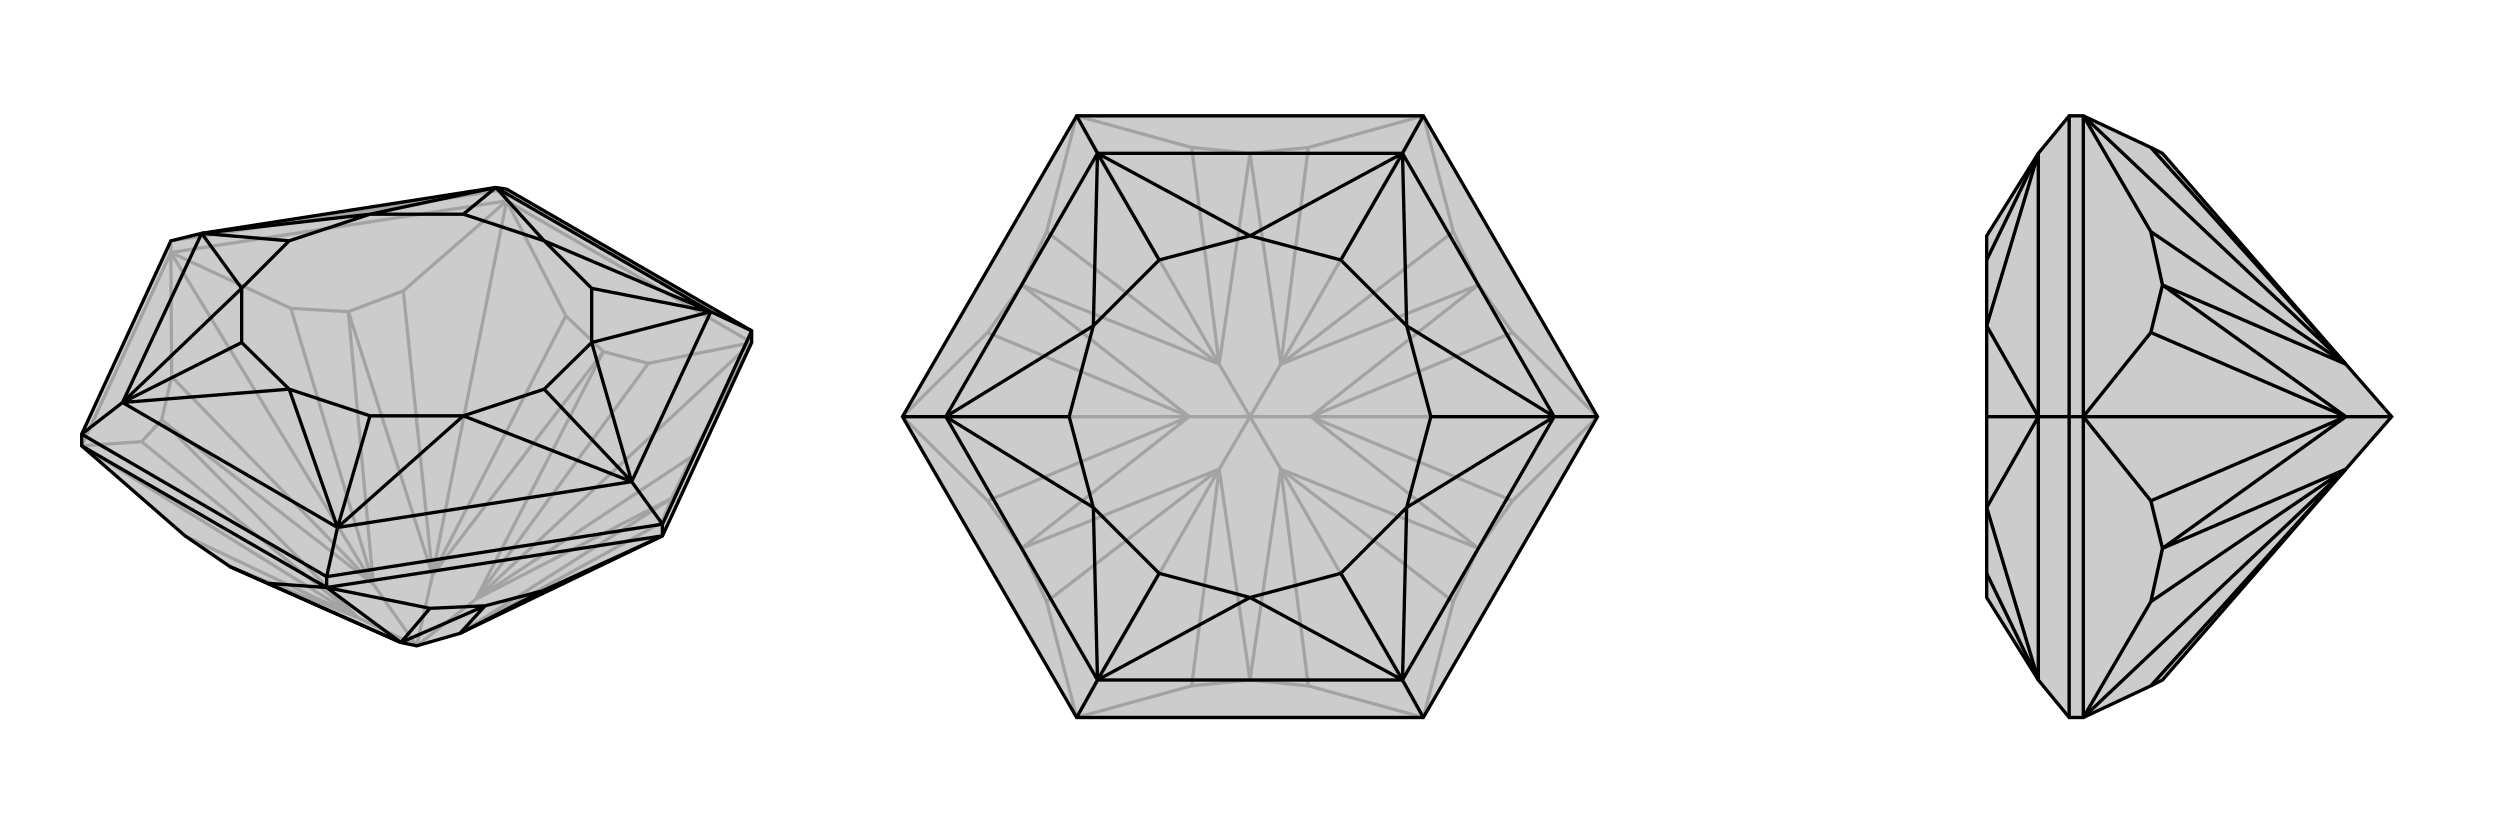 <svg xmlns="http://www.w3.org/2000/svg" viewBox="0 0 3000 1000">
    <g stroke="currentColor" stroke-width="4" fill="none" transform="translate(0 -27)">
        <path fill="currentColor" stroke="none" fill-opacity=".2" d="M222,670L276,707L481,798L500,802L552,787L795,670L902,438L902,424L608,254L595,252L242,307L205,316L98,548L98,562z" />
<path stroke-opacity=".2" d="M205,330L205,316M608,268L608,254M98,562L205,330M205,330L608,268M608,268L902,438M500,802L429,768M500,802L448,728M500,802L519,717M500,802L571,746M276,707L429,768M194,531L170,557M194,531L429,768M194,531L206,479M194,531L448,728M418,401L349,397M418,401L448,728M418,401L484,376M418,401L519,717M724,449L679,406M724,449L519,717M724,449L778,463M724,449L571,746M806,625L830,575M806,625L571,746M806,625L794,654M806,625L552,787M222,670L429,768M98,562L170,557M429,768L170,557M98,562L429,768M205,330L206,479M448,728L206,479M205,330L349,397M448,728L349,397M205,330L448,728M608,268L484,376M519,717L484,376M608,268L679,406M519,717L679,406M608,268L519,717M902,438L778,463M778,463L571,746M902,438L830,575M571,746L830,575M902,438L571,746M795,670L794,654M552,787L794,654M608,254L205,316" />
<path d="M222,670L276,707L481,798L500,802L552,787L795,670L902,438L902,424L608,254L595,252L242,307L205,316L98,548L98,562z" />
<path d="M392,732L392,719M795,670L795,656M98,562L392,732M392,732L795,670M582,754L651,736M582,754L552,787M582,754L516,757M582,754L481,798M276,707L321,727M795,670L651,736M552,787L651,736M392,732L516,757M481,798L516,757M392,732L321,727M481,798L321,727M392,732L481,798M98,548L392,719M98,548L147,510M392,719L795,656M392,719L405,660M902,424L795,656M902,424L853,401M795,656L758,605M595,252L853,401M242,307L147,510M147,510L405,660M405,660L758,605M758,605L853,401M595,252L653,316M595,252L444,284M595,252L556,284M242,307L444,284M242,307L290,373M242,307L347,316M147,510L290,373M147,510L347,494M147,510L290,438M405,660L347,494M405,660L556,526M405,660L444,526M758,605L556,526M758,605L710,438M758,605L653,494M853,401L710,438M853,401L653,316M853,401L710,373M653,316L556,284M444,284L556,284M444,284L347,316M290,373L347,316M290,373L290,438M347,494L290,438M347,494L444,526M556,526L444,526M556,526L653,494M710,438L653,494M710,438L710,373M653,316L710,373" />
    </g>
    <g stroke="currentColor" stroke-width="4" fill="none" transform="translate(1000 0)">
        <path fill="currentColor" stroke="none" fill-opacity=".2" d="M83,500L292,861L708,861L917,500L708,139L292,139z" />
<path stroke-opacity=".2" d="M500,500L463,563M500,500L427,500M500,500L463,437M500,500L537,437M500,500L537,563M500,500L573,500M500,816L430,823M500,816L463,563M226,658L256,722M226,658L463,563M226,658L185,601M226,658L427,500M226,342L185,399M226,342L427,500M226,342L256,278M226,342L463,437M500,184L430,177M500,184L463,437M500,184L570,177M500,184L537,437M774,342L744,278M774,342L537,437M774,342L815,399M774,342L573,500M774,658L815,601M774,658L573,500M774,658L744,722M774,658L537,563M500,816L570,823M500,816L537,563M292,861L430,823M430,823L463,563M292,861L256,722M463,563L256,722M292,861L463,563M83,500L185,601M427,500L185,601M83,500L185,399M427,500L185,399M83,500L427,500M292,139L256,278M463,437L256,278M292,139L430,177M463,437L430,177M292,139L463,437M708,139L570,177M570,177L537,437M708,139L744,278M537,437L744,278M708,139L537,437M917,500L815,399M573,500L815,399M917,500L815,601M573,500L815,601M917,500L573,500M708,861L744,722M537,563L744,722M708,861L570,823M537,563L570,823M708,861L537,563" />
<path d="M83,500L292,861L708,861L917,500L708,139L292,139z" />
<path d="M292,139L317,184M83,500L135,500M292,861L317,816M708,861L683,816M708,139L683,184M917,500L865,500M317,184L683,184M317,184L135,500M135,500L317,816M317,816L683,816M683,816L865,500M865,500L683,184M317,184L500,283M317,184L312,391M317,184L391,312M135,500L312,391M135,500L312,609M135,500L283,500M317,816L312,609M317,816L500,717M317,816L391,688M683,816L500,717M683,816L688,609M683,816L609,688M865,500L688,609M865,500L688,391M865,500L717,500M683,184L688,391M683,184L500,283M683,184L609,312M500,283L391,312M312,391L391,312M312,391L283,500M312,609L283,500M312,609L391,688M500,717L391,688M500,717L609,688M688,609L609,688M688,609L717,500M688,391L717,500M688,391L609,312M500,283L609,312" />
    </g>
    <g stroke="currentColor" stroke-width="4" fill="none" transform="translate(2000 0)">
        <path fill="currentColor" stroke="none" fill-opacity=".2" d="M581,823L595,816L815,563L870,500L815,437L595,184L581,177L500,139L483,139L446,184L384,283L384,312L384,391L384,500L384,609L384,688L384,717L446,816L483,861L500,861z" />
<path stroke-opacity=".2" d="M500,500L483,500M500,861L500,500M500,500L500,139M870,500L815,500M595,658L581,722M595,658L815,563M595,658L581,601M595,658L815,500M595,342L581,399M595,342L815,500M595,342L581,278M595,342L815,437M581,823L815,563M500,861L581,722M815,563L581,722M500,861L815,563M500,500L581,601M815,500L581,601M500,500L581,399M815,500L581,399M500,500L815,500M500,139L581,278M815,437L581,278M815,437L581,177M500,139L815,437M483,139L483,500M483,861L483,500M483,500L446,500M446,184L446,500M446,500L446,816M446,184L384,391M446,184L384,312M446,500L384,391M446,500L384,609M446,500L384,500M446,816L384,609M446,816L384,688" />
<path d="M581,823L595,816L815,563L870,500L815,437L595,184L581,177L500,139L483,139L446,184L384,283L384,312L384,391L384,500L384,609L384,688L384,717L446,816L483,861L500,861z" />
<path d="M500,500L483,500M500,139L500,500M500,861L500,500M870,500L815,500M595,342L581,278M595,342L815,437M595,342L581,399M595,342L815,500M595,658L581,601M595,658L815,500M595,658L581,722M595,658L815,563M581,177L815,437M500,139L581,278M815,437L581,278M500,139L815,437M500,500L581,399M815,500L581,399M500,500L581,601M815,500L581,601M500,500L815,500M500,861L581,722M815,563L581,722M815,563L581,823M500,861L815,563M483,861L483,500M483,139L483,500M483,500L446,500M446,816L446,500M446,500L446,184M446,816L384,609M446,816L384,688M446,500L384,609M446,500L384,391M446,500L384,500M446,184L384,391M446,184L384,312" />
    </g>
</svg>